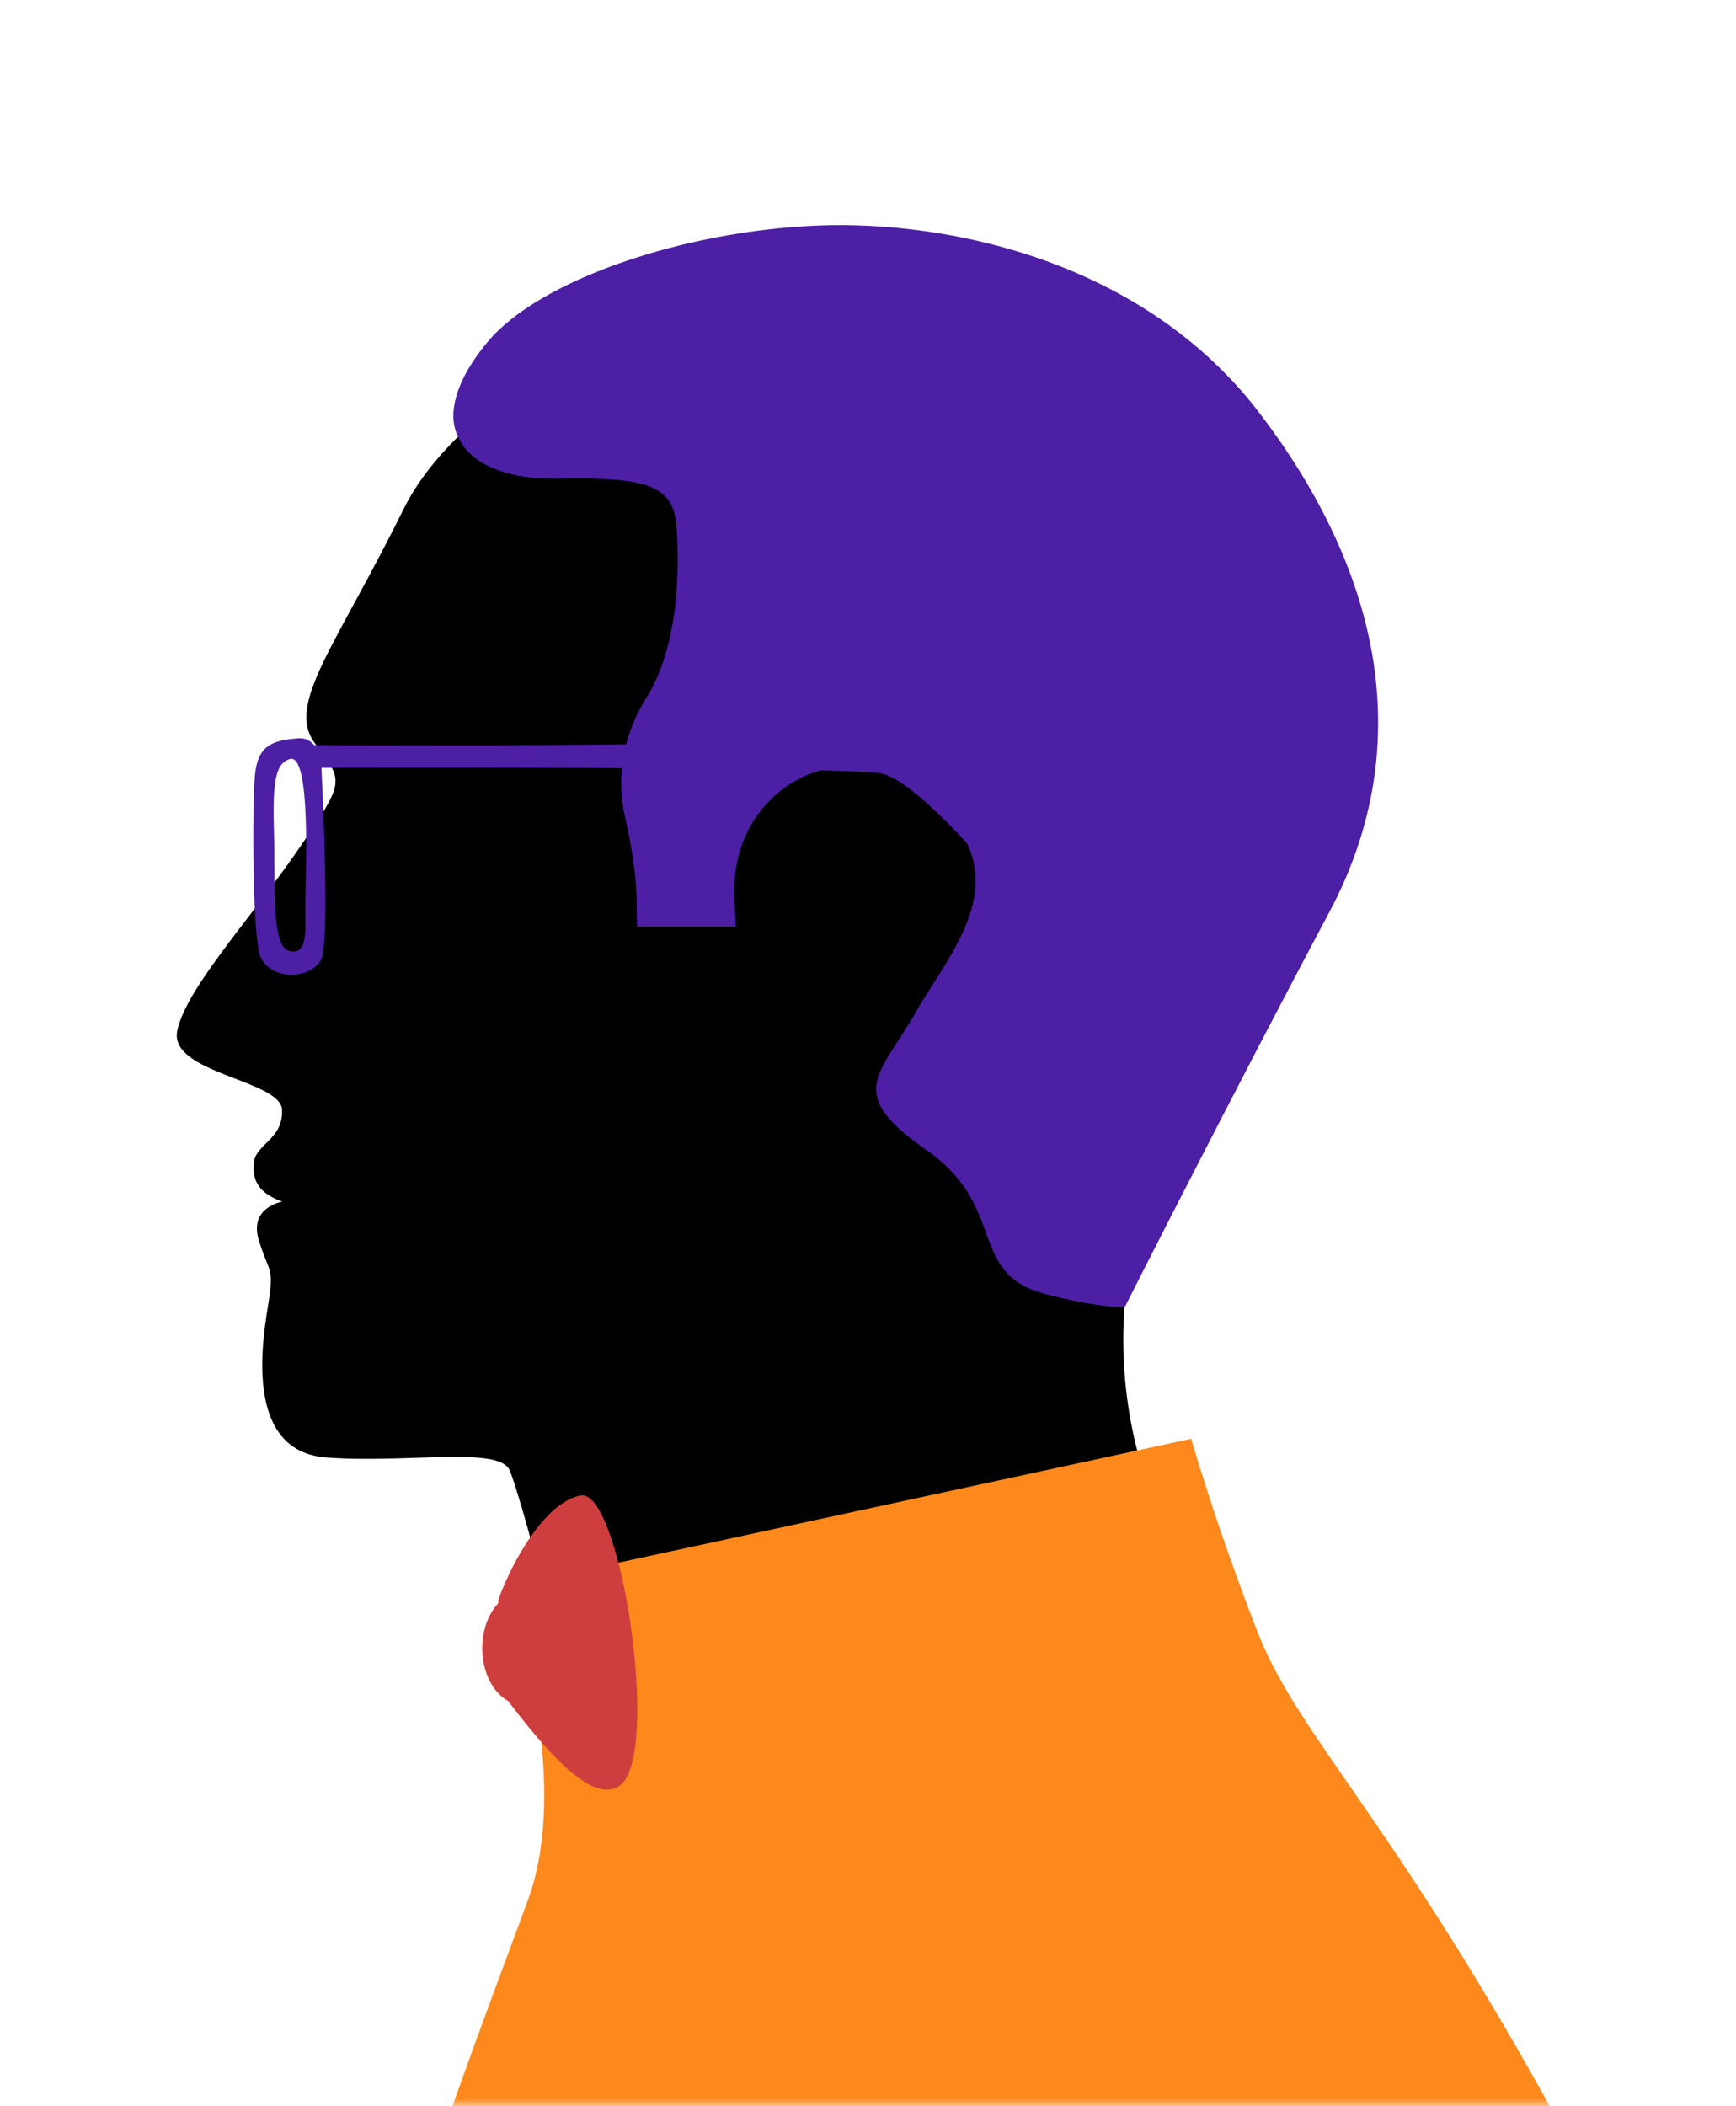 <svg xmlns="http://www.w3.org/2000/svg" width="108" height="131" viewBox="0 0 108 131" fill="none"><mask id="mask0_1158_2525" style="mask-type:alpha" maskUnits="userSpaceOnUse" x="0" y="0" width="108" height="131"><rect width="108" height="131" fill="#D9D9D9"></rect></mask><g mask="url(#mask0_1158_2525)"><path d="M105.146 197.268C106.665 179.147 105.336 163.432 100.348 147.584C95.359 131.737 86.712 115.768 73.594 97.147C73.488 96.995 73.367 96.8 73.234 96.563C73.102 96.326 72.959 96.053 72.805 95.742C70.3 90.716 69.432 85.179 70.099 79.821C70.761 74.468 72.959 69.295 76.592 65C78.98 62.174 80.855 58.91 82.078 55.342C83.301 51.774 83.878 47.91 83.656 43.884C83.238 36.205 79.875 29.258 74.685 24.137C69.495 19.016 62.479 15.721 54.752 15.358C50.039 15.137 45.543 15.979 41.498 17.668C37.452 19.358 33.851 21.895 30.912 25.047C29.694 26.005 28.544 27.042 27.554 28.147C26.558 29.253 25.722 30.421 25.113 31.653C22.994 35.942 21.168 38.974 20.087 41.237C19.007 43.5 18.684 45 19.579 46.211C20.474 47.426 20.961 47.989 20.86 48.789C20.76 49.59 20.066 50.621 18.605 52.763C17.143 54.905 15.39 57.068 13.934 59.032C12.477 60.995 11.318 62.753 11.032 64.09C10.746 65.426 12.356 66.195 14.045 66.858C15.734 67.526 17.503 68.09 17.545 69.021C17.588 69.953 17.175 70.479 16.735 70.926C16.296 71.374 15.835 71.747 15.782 72.363C15.729 72.984 15.861 73.468 16.169 73.853C16.476 74.237 16.947 74.521 17.572 74.737C17.572 74.737 17.042 74.816 16.597 75.163C16.147 75.505 15.782 76.116 16.11 77.163C16.433 78.216 16.682 78.605 16.788 79.063C16.894 79.521 16.867 80.047 16.65 81.368C16.433 82.689 16.121 84.916 16.476 86.858C16.83 88.8 17.847 90.458 20.288 90.647C22.73 90.837 25.404 90.663 27.554 90.621C29.704 90.579 31.33 90.674 31.685 91.405C32.039 92.132 33.326 96.611 34.528 101.568C35.73 106.532 36.843 111.974 36.843 114.647C36.843 117.321 33.411 126.321 29.927 136.384C26.442 146.447 22.899 157.568 22.682 164.474C22.465 171.374 21.162 188.021 19.913 204.574" fill="black"></path><path d="M17.678 210C18.218 202.668 18.927 187.616 19.468 180.632C20.008 173.647 20.389 167.179 20.283 161.889C20.177 156.605 22.619 147.6 25.436 138.942C28.258 130.289 31.457 121.984 32.871 118.1C34.279 114.216 33.956 109.363 33.279 105.479C32.601 101.595 31.568 98.684 31.568 98.684L52.835 94.084L74.103 89.484C74.103 89.484 74.484 90.811 75.188 92.979C75.892 95.142 76.925 98.142 78.228 101.489C79.531 104.837 81.755 107.853 85.038 112.626C88.321 117.4 92.664 123.926 98.198 134.279C103.732 144.632 106.512 153.263 107.529 164.153C108.545 175.047 107.799 188.205 106.279 207.616L17.672 209.995L17.678 210Z" fill="#FD881B"></path><path d="M36.11 93.011C33.61 93.511 31.5 98.011 31 99.511V105.011C32.833 107.344 36.61 112.611 38.61 111.011C41.11 109.011 38.61 92.511 36.11 93.011Z" fill="#CE3E3E"></path><ellipse cx="32.5" cy="102.511" rx="2.5" ry="3.5" fill="#CE3E3E"></ellipse><path d="M78.345 25.674C74.765 20.984 69.962 17.989 65.026 16.21C60.085 14.432 55.012 13.863 50.887 14.026C46.761 14.19 42.446 15.021 38.749 16.3C35.053 17.579 31.981 19.305 30.356 21.242C28.73 23.184 28.269 24.663 28.211 25.658C28.158 26.653 28.513 27.163 28.513 27.163C28.513 27.163 28.709 27.842 29.598 28.511C30.488 29.179 32.066 29.832 34.831 29.774C37.6 29.721 39.379 29.826 40.486 30.29C41.593 30.747 42.027 31.558 42.101 32.905C42.255 35.616 42.075 37.774 41.709 39.489C41.344 41.205 40.788 42.474 40.206 43.41C39.512 44.516 39.035 45.732 38.802 46.989C38.569 48.247 38.585 49.542 38.882 50.81C39.083 51.674 39.263 52.595 39.395 53.521C39.528 54.447 39.612 55.374 39.612 56.258C39.612 56.521 39.612 56.863 39.623 57.142C39.623 57.421 39.634 57.632 39.634 57.632H45.771C45.771 57.632 45.75 57.258 45.729 56.763C45.708 56.268 45.687 55.658 45.692 55.179C45.718 52.237 47.281 49.821 49.462 48.574C51.644 47.332 54.456 47.263 56.977 49.032C60.52 51.511 61.092 53.995 60.488 56.353C59.889 58.711 58.115 60.947 56.977 62.947C55.838 64.942 54.726 66.195 54.535 67.395C54.345 68.595 55.076 69.742 57.628 71.521C60.181 73.3 60.806 75.216 61.404 76.847C62.002 78.479 62.574 79.826 65.005 80.474C66.631 80.905 67.875 81.116 68.707 81.216C69.538 81.316 69.967 81.311 69.967 81.311C69.967 81.311 71.709 77.863 74.172 73.074C76.634 68.279 79.817 62.137 82.692 56.747C85.568 51.353 86.272 45.937 85.367 40.69C84.456 35.447 81.935 30.374 78.355 25.684L78.345 25.674Z" fill="#4D1FA4"></path><path d="M19.971 47.284C19.971 47.284 19.913 46.921 19.706 46.568C19.5 46.216 19.139 45.874 18.541 45.921C17.683 45.984 17.053 46.111 16.613 46.458C16.174 46.805 15.93 47.368 15.851 48.31C15.771 49.253 15.729 51.821 15.777 54.274C15.824 56.726 15.962 59.074 16.232 59.579C16.64 60.332 17.424 60.642 18.186 60.626C18.943 60.605 19.68 60.258 19.976 59.69C20.273 59.121 20.273 56.021 20.198 53.063C20.124 50.105 19.976 47.284 19.976 47.284H19.971ZM17.995 59.147C17.413 59.011 17.201 57.932 17.122 56.484C17.042 55.037 17.095 53.216 17.042 51.595C16.989 49.979 17.037 48.953 17.191 48.295C17.344 47.637 17.614 47.353 17.995 47.216C18.689 46.963 18.938 48.742 19.018 50.816C19.097 52.889 18.996 55.247 18.996 56.163C18.996 57.079 19.039 57.895 18.933 58.442C18.827 58.989 18.578 59.279 17.995 59.142V59.147Z" fill="#4D1FA4"></path><path d="M19.071 46.342C19.071 46.342 22.015 46.353 25.558 46.353C29.101 46.353 33.242 46.353 35.635 46.326C38.22 46.3 42.154 46.258 45.803 46.258C49.452 46.258 52.814 46.3 54.249 46.432C55.685 46.568 56.659 46.889 57.549 47.426C58.438 47.968 59.243 48.732 60.329 49.753C61.42 50.774 62.172 51.5 62.59 52.047C63.008 52.6 63.093 52.979 62.844 53.31C62.595 53.642 62.352 53.826 62.124 53.9C61.891 53.974 61.674 53.932 61.478 53.821C61.282 53.711 60.154 52.384 58.804 51.037C57.453 49.69 55.875 48.31 54.779 48.095C53.683 47.879 44.871 47.795 36.334 47.763C27.798 47.732 19.537 47.758 19.537 47.758L19.298 47.053L19.06 46.347L19.071 46.342Z" fill="#4D1FA4"></path></g></svg>